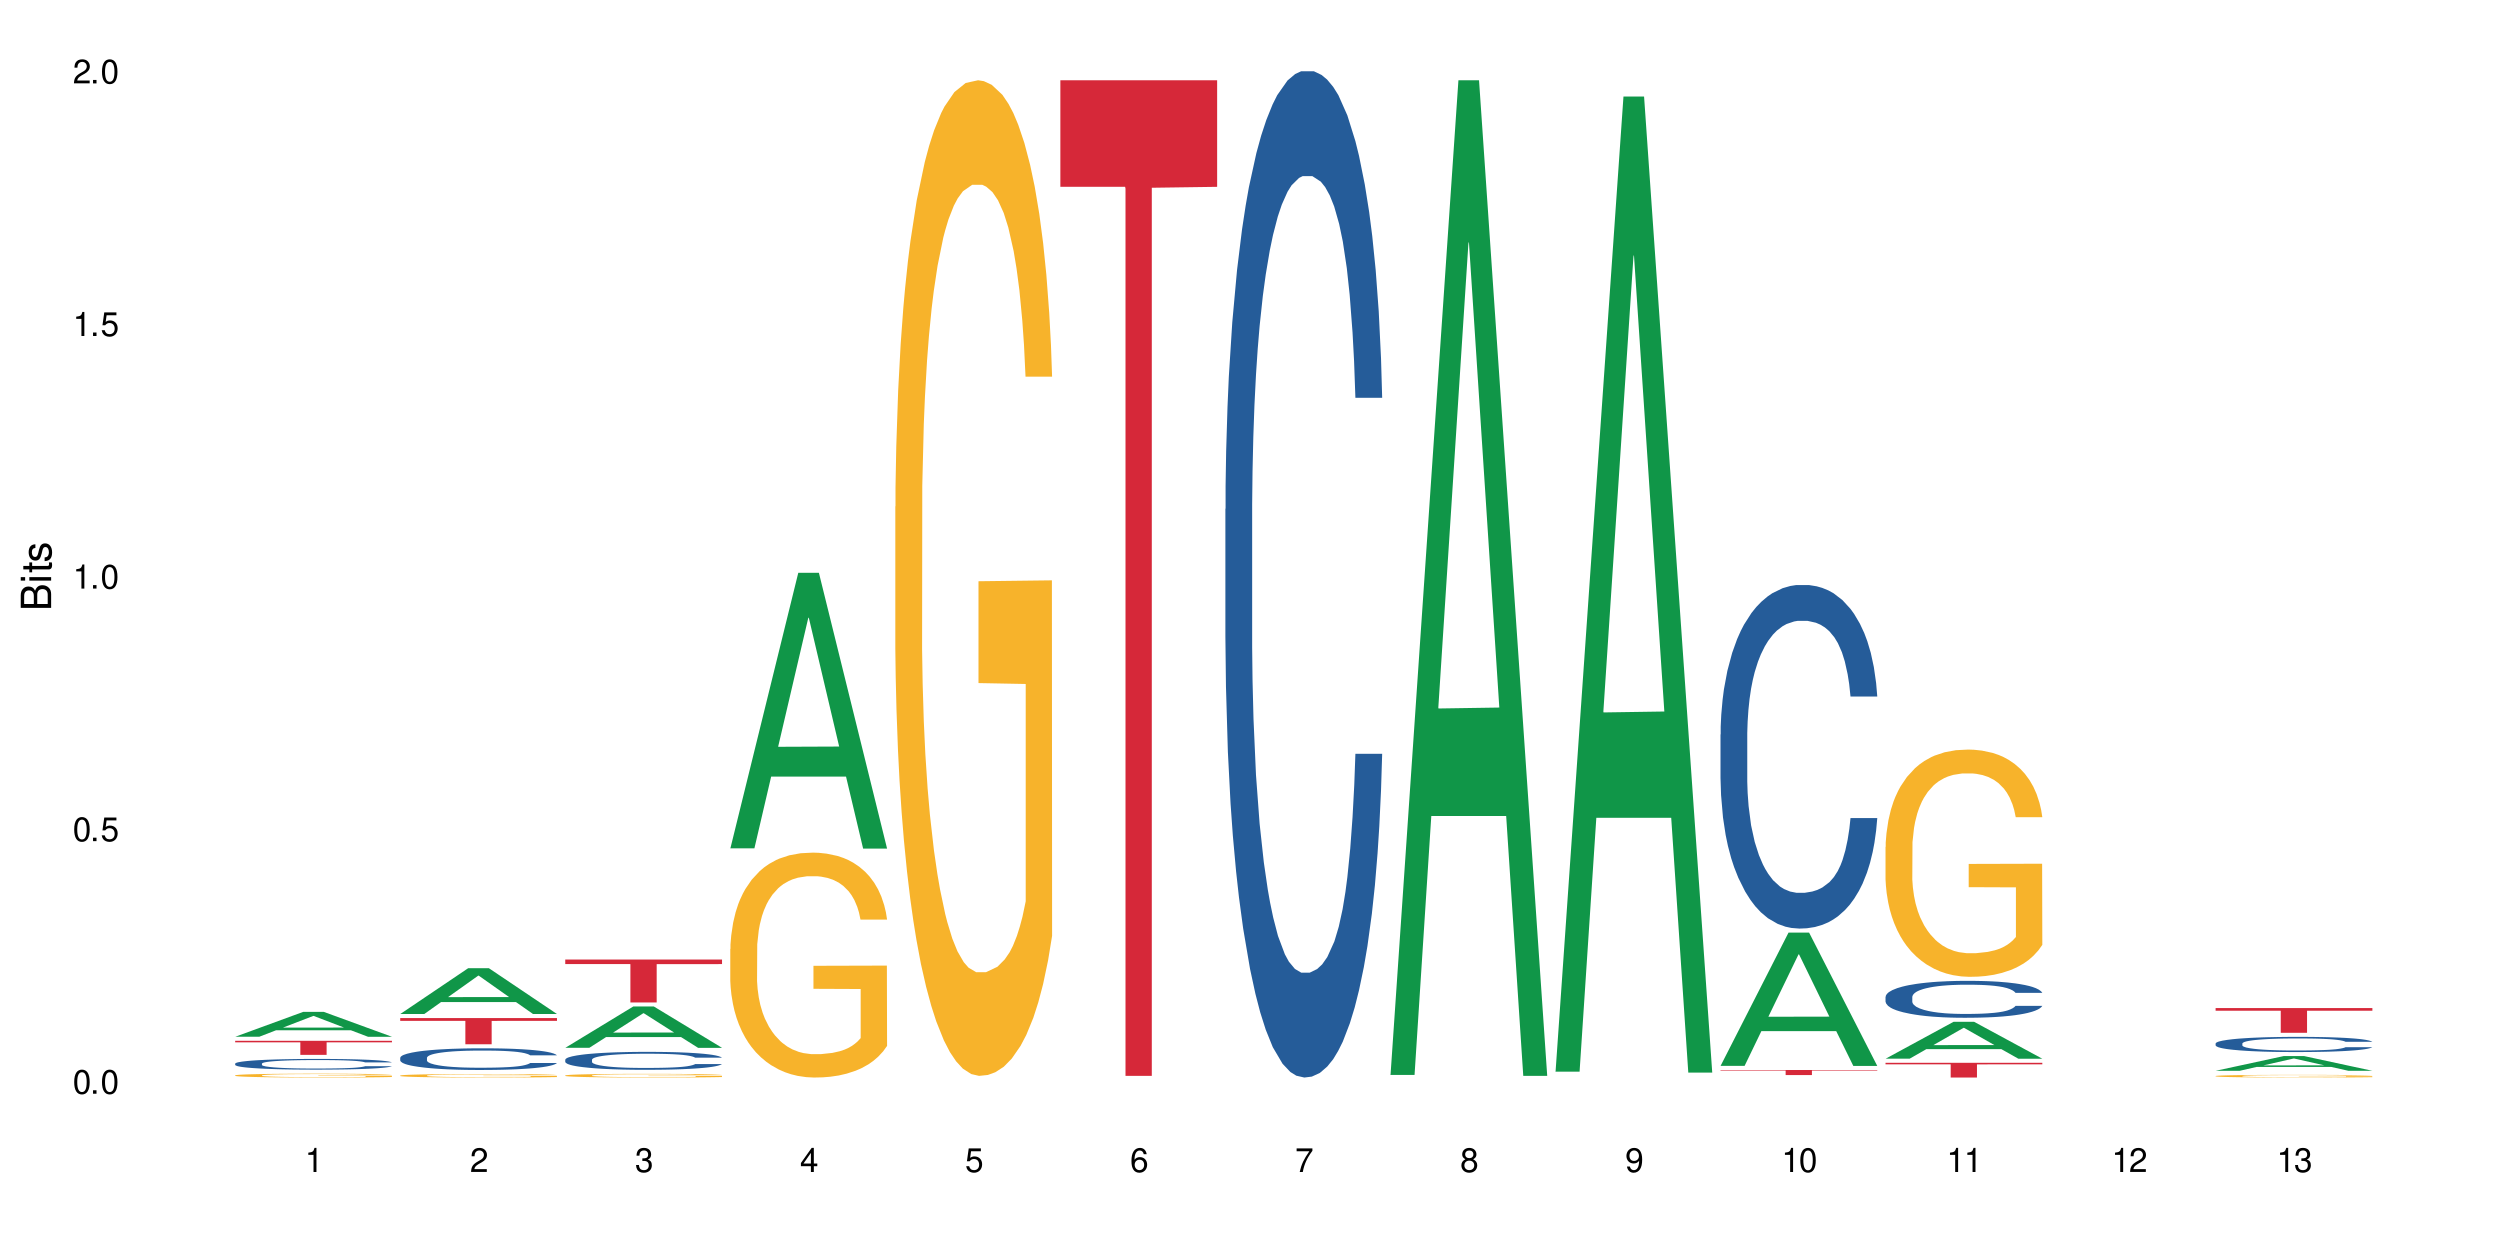<?xml version="1.0" encoding="UTF-8"?>
<svg xmlns="http://www.w3.org/2000/svg" xmlns:xlink="http://www.w3.org/1999/xlink" width="720" height="360" viewBox="0 0 720 360">
<defs>
<g>
<g id="glyph-0-0">
</g>
<g id="glyph-0-1">
<path d="M 2.641 -6.938 C 2 -6.938 1.422 -6.656 1.078 -6.172 C 0.641 -5.562 0.406 -4.641 0.406 -3.359 C 0.406 -1.016 1.188 0.219 2.641 0.219 C 4.078 0.219 4.859 -1.016 4.859 -3.297 C 4.859 -4.641 4.656 -5.547 4.203 -6.172 C 3.844 -6.656 3.281 -6.938 2.641 -6.938 Z M 2.641 -6.188 C 3.547 -6.188 4 -5.25 4 -3.375 C 4 -1.406 3.562 -0.484 2.625 -0.484 C 1.734 -0.484 1.281 -1.438 1.281 -3.344 C 1.281 -5.25 1.734 -6.188 2.641 -6.188 Z M 2.641 -6.188 "/>
</g>
<g id="glyph-0-2">
<path d="M 1.828 -1 L 0.828 -1 L 0.828 0 L 1.828 0 Z M 1.828 -1 "/>
</g>
<g id="glyph-0-3">
<path d="M 4.562 -6.797 L 1.062 -6.797 L 0.547 -3.094 L 1.328 -3.094 C 1.719 -3.562 2.047 -3.734 2.578 -3.734 C 3.484 -3.734 4.062 -3.109 4.062 -2.094 C 4.062 -1.125 3.484 -0.531 2.578 -0.531 C 1.828 -0.531 1.375 -0.906 1.188 -1.672 L 0.328 -1.672 C 0.453 -1.109 0.547 -0.844 0.75 -0.594 C 1.125 -0.078 1.828 0.219 2.594 0.219 C 3.969 0.219 4.922 -0.781 4.922 -2.219 C 4.922 -3.562 4.031 -4.484 2.719 -4.484 C 2.25 -4.484 1.859 -4.359 1.469 -4.062 L 1.734 -5.969 L 4.562 -5.969 Z M 4.562 -6.797 "/>
</g>
<g id="glyph-0-4">
<path d="M 2.484 -4.938 L 2.484 0 L 3.328 0 L 3.328 -6.938 L 2.766 -6.938 C 2.469 -5.875 2.281 -5.734 0.984 -5.562 L 0.984 -4.938 Z M 2.484 -4.938 "/>
</g>
<g id="glyph-0-5">
<path d="M 4.859 -0.828 L 1.281 -0.828 C 1.359 -1.406 1.672 -1.781 2.5 -2.281 L 3.469 -2.828 C 4.406 -3.344 4.906 -4.062 4.906 -4.906 C 4.906 -5.484 4.672 -6.031 4.266 -6.406 C 3.859 -6.766 3.375 -6.938 2.719 -6.938 C 1.859 -6.938 1.219 -6.625 0.844 -6.031 C 0.609 -5.672 0.5 -5.234 0.484 -4.531 L 1.328 -4.531 C 1.359 -5.016 1.406 -5.281 1.531 -5.516 C 1.75 -5.938 2.188 -6.203 2.703 -6.203 C 3.469 -6.203 4.031 -5.641 4.031 -4.891 C 4.031 -4.344 3.719 -3.859 3.125 -3.516 L 2.234 -3 C 0.812 -2.172 0.406 -1.531 0.328 -0.016 L 4.859 -0.016 Z M 4.859 -0.828 "/>
</g>
<g id="glyph-0-6">
<path d="M 2.125 -3.188 L 2.578 -3.188 C 3.5 -3.188 3.984 -2.766 3.984 -1.922 C 3.984 -1.062 3.469 -0.531 2.594 -0.531 C 1.656 -0.531 1.203 -1 1.156 -2.016 L 0.312 -2.016 C 0.344 -1.453 0.438 -1.094 0.609 -0.781 C 0.953 -0.109 1.625 0.219 2.547 0.219 C 3.953 0.219 4.859 -0.625 4.859 -1.938 C 4.859 -2.828 4.516 -3.297 3.703 -3.594 C 4.344 -3.844 4.656 -4.328 4.656 -5.031 C 4.656 -6.219 3.875 -6.938 2.578 -6.938 C 1.203 -6.938 0.484 -6.172 0.453 -4.703 L 1.297 -4.703 C 1.312 -5.125 1.344 -5.359 1.453 -5.578 C 1.641 -5.969 2.062 -6.203 2.594 -6.203 C 3.344 -6.203 3.797 -5.75 3.797 -5 C 3.797 -4.516 3.609 -4.219 3.25 -4.047 C 3.016 -3.953 2.703 -3.922 2.125 -3.906 Z M 2.125 -3.188 "/>
</g>
<g id="glyph-0-7">
<path d="M 3.141 -1.672 L 3.141 0 L 3.984 0 L 3.984 -1.672 L 4.984 -1.672 L 4.984 -2.438 L 3.984 -2.438 L 3.984 -6.938 L 3.359 -6.938 L 0.266 -2.578 L 0.266 -1.672 Z M 3.141 -2.438 L 1 -2.438 L 3.141 -5.5 Z M 3.141 -2.438 "/>
</g>
<g id="glyph-0-8">
<path d="M 4.781 -5.125 C 4.609 -6.266 3.891 -6.938 2.844 -6.938 C 2.094 -6.938 1.422 -6.578 1.031 -5.953 C 0.594 -5.266 0.406 -4.422 0.406 -3.172 C 0.406 -2 0.578 -1.25 0.984 -0.641 C 1.359 -0.078 1.953 0.219 2.703 0.219 C 3.984 0.219 4.922 -0.75 4.922 -2.094 C 4.922 -3.375 4.062 -4.281 2.844 -4.281 C 2.172 -4.281 1.641 -4.031 1.281 -3.516 C 1.281 -5.234 1.828 -6.188 2.797 -6.188 C 3.391 -6.188 3.797 -5.797 3.938 -5.125 Z M 2.734 -3.531 C 3.547 -3.531 4.062 -2.953 4.062 -2.031 C 4.062 -1.156 3.484 -0.531 2.703 -0.531 C 1.922 -0.531 1.328 -1.188 1.328 -2.078 C 1.328 -2.938 1.906 -3.531 2.734 -3.531 Z M 2.734 -3.531 "/>
</g>
<g id="glyph-0-9">
<path d="M 4.984 -6.797 L 0.438 -6.797 L 0.438 -5.969 L 4.109 -5.969 C 2.5 -3.656 1.828 -2.234 1.328 0 L 2.219 0 C 2.594 -2.172 3.453 -4.047 4.984 -6.094 Z M 4.984 -6.797 "/>
</g>
<g id="glyph-0-10">
<path d="M 3.75 -3.656 C 4.469 -4.094 4.688 -4.438 4.688 -5.078 C 4.688 -6.172 3.844 -6.938 2.641 -6.938 C 1.438 -6.938 0.594 -6.172 0.594 -5.094 C 0.594 -4.438 0.812 -4.094 1.516 -3.656 C 0.734 -3.266 0.359 -2.703 0.359 -1.922 C 0.359 -0.656 1.281 0.219 2.641 0.219 C 3.984 0.219 4.922 -0.656 4.922 -1.922 C 4.922 -2.703 4.531 -3.266 3.75 -3.656 Z M 2.641 -6.188 C 3.359 -6.188 3.812 -5.75 3.812 -5.062 C 3.812 -4.406 3.344 -3.984 2.641 -3.984 C 1.922 -3.984 1.453 -4.406 1.453 -5.078 C 1.453 -5.75 1.922 -6.188 2.641 -6.188 Z M 2.641 -3.266 C 3.484 -3.266 4.062 -2.719 4.062 -1.906 C 4.062 -1.078 3.484 -0.531 2.625 -0.531 C 1.797 -0.531 1.219 -1.094 1.219 -1.906 C 1.219 -2.719 1.781 -3.266 2.641 -3.266 Z M 2.641 -3.266 "/>
</g>
<g id="glyph-0-11">
<path d="M 0.516 -1.578 C 0.672 -0.453 1.406 0.219 2.438 0.219 C 3.188 0.219 3.859 -0.141 4.266 -0.766 C 4.688 -1.453 4.891 -2.297 4.891 -3.547 C 4.891 -4.719 4.703 -5.453 4.312 -6.078 C 3.938 -6.641 3.344 -6.938 2.594 -6.938 C 1.297 -6.938 0.359 -5.969 0.359 -4.625 C 0.359 -3.344 1.234 -2.453 2.453 -2.453 C 3.094 -2.453 3.578 -2.672 4.016 -3.203 C 4 -1.484 3.469 -0.531 2.5 -0.531 C 1.906 -0.531 1.484 -0.906 1.359 -1.578 Z M 2.578 -6.203 C 3.375 -6.203 3.969 -5.531 3.969 -4.641 C 3.969 -3.797 3.391 -3.188 2.547 -3.188 C 1.734 -3.188 1.234 -3.766 1.234 -4.688 C 1.234 -5.562 1.797 -6.203 2.578 -6.203 Z M 2.578 -6.203 "/>
</g>
<g id="glyph-1-0">
</g>
<g id="glyph-1-1">
<path d="M 0 -0.953 L 0 -4.891 C 0 -5.719 -0.234 -6.344 -0.734 -6.797 C -1.188 -7.234 -1.812 -7.469 -2.5 -7.469 C -3.547 -7.469 -4.188 -7 -4.625 -5.875 C -4.984 -6.688 -5.625 -7.094 -6.531 -7.094 C -7.172 -7.094 -7.734 -6.859 -8.141 -6.391 C -8.562 -5.922 -8.75 -5.344 -8.75 -4.5 L -8.75 -0.953 Z M -4.984 -2.062 L -7.766 -2.062 L -7.766 -4.219 C -7.766 -4.844 -7.688 -5.203 -7.453 -5.5 C -7.219 -5.812 -6.859 -5.969 -6.375 -5.969 C -5.891 -5.969 -5.531 -5.812 -5.297 -5.5 C -5.062 -5.203 -4.984 -4.844 -4.984 -4.219 Z M -0.984 -2.062 L -4 -2.062 L -4 -4.781 C -4 -5.766 -3.438 -6.359 -2.484 -6.359 C -1.547 -6.359 -0.984 -5.766 -0.984 -4.781 Z M -0.984 -2.062 "/>
</g>
<g id="glyph-1-2">
<path d="M -6.281 -1.797 L -6.281 -0.797 L 0 -0.797 L 0 -1.797 Z M -8.75 -1.797 L -8.75 -0.797 L -7.484 -0.797 L -7.484 -1.797 Z M -8.75 -1.797 "/>
</g>
<g id="glyph-1-3">
<path d="M -6.281 -3.047 L -6.281 -2.016 L -8.016 -2.016 L -8.016 -1.016 L -6.281 -1.016 L -6.281 -0.172 L -5.469 -0.172 L -5.469 -1.016 L -0.719 -1.016 C -0.078 -1.016 0.281 -1.453 0.281 -2.234 C 0.281 -2.5 0.25 -2.719 0.188 -3.047 L -0.641 -3.047 C -0.609 -2.906 -0.594 -2.766 -0.594 -2.562 C -0.594 -2.141 -0.719 -2.016 -1.156 -2.016 L -5.469 -2.016 L -5.469 -3.047 Z M -6.281 -3.047 "/>
</g>
<g id="glyph-1-4">
<path d="M -4.531 -5.25 C -5.766 -5.25 -6.469 -4.422 -6.469 -2.969 C -6.469 -1.516 -5.719 -0.562 -4.547 -0.562 C -3.562 -0.562 -3.094 -1.062 -2.734 -2.562 L -2.516 -3.484 C -2.344 -4.188 -2.094 -4.469 -1.641 -4.469 C -1.047 -4.469 -0.641 -3.875 -0.641 -3 C -0.641 -2.453 -0.797 -2 -1.062 -1.75 C -1.25 -1.594 -1.422 -1.531 -1.875 -1.469 L -1.875 -0.406 C -0.422 -0.453 0.281 -1.266 0.281 -2.922 C 0.281 -4.5 -0.5 -5.516 -1.719 -5.516 C -2.656 -5.516 -3.172 -4.984 -3.469 -3.734 L -3.703 -2.766 C -3.891 -1.953 -4.156 -1.609 -4.594 -1.609 C -5.188 -1.609 -5.547 -2.125 -5.547 -2.938 C -5.547 -3.75 -5.203 -4.172 -4.531 -4.203 Z M -4.531 -5.25 "/>
</g>
</g>
</defs>
<rect x="-72" y="-36" width="864" height="432" fill="rgb(100%, 100%, 100%)" fill-opacity="1"/>
<path fill-rule="nonzero" fill="rgb(6.275%, 58.824%, 28.235%)" fill-opacity="1" d="M 67.73 298.582 L 67.777 298.578 L 87.316 291.422 L 93.25 291.422 L 112.883 298.59 L 105.984 298.59 L 101.066 296.719 L 79.5 296.719 L 74.676 298.582 L 67.73 298.582 L 81.574 295.945 L 99.086 295.938 L 90.355 292.594 L 90.258 292.586 L 90.164 292.609 L 81.527 295.938 L 81.574 295.945 Z M 67.73 298.582 "/>
<path fill-rule="nonzero" fill="rgb(14.51%, 36.078%, 60%)" fill-opacity="1" d="M 67.73 306.316 L 67.785 306.312 L 67.785 306.246 L 67.953 306.137 L 68.336 306 L 68.723 305.91 L 69.715 305.742 L 71.09 305.582 L 72.523 305.457 L 73.566 305.383 L 74.504 305.328 L 76.652 305.223 L 78.027 305.172 L 79.516 305.121 L 81.332 305.074 L 82.652 305.047 L 85.629 305 L 87.828 304.98 L 89.535 304.973 L 93.227 304.973 L 95.43 304.984 L 97.027 305 L 98.789 305.02 L 100.273 305.047 L 102.863 305.109 L 105.176 305.188 L 106.223 305.23 L 107.875 305.32 L 109.141 305.402 L 110.02 305.477 L 111.012 305.582 L 111.895 305.707 L 112.555 305.852 L 112.883 305.973 L 105.176 305.973 L 104.789 305.859 L 104.348 305.773 L 103.523 305.656 L 102.699 305.574 L 101.543 305.496 L 100.496 305.441 L 99.062 305.387 L 97.797 305.352 L 96.477 305.328 L 95.207 305.312 L 92.785 305.293 L 89.977 305.293 L 88.93 305.301 L 86.785 305.324 L 85.629 305.344 L 83.977 305.383 L 82.82 305.418 L 81.441 305.477 L 80.508 305.523 L 79.352 305.598 L 78.523 305.66 L 77.586 305.754 L 77.035 305.824 L 76.543 305.902 L 76.102 305.996 L 75.77 306.094 L 75.551 306.199 L 75.441 306.301 L 75.441 306.738 L 75.551 306.84 L 75.824 306.957 L 76.543 307.129 L 77.586 307.277 L 78.801 307.398 L 79.957 307.48 L 80.617 307.523 L 81.496 307.566 L 82.875 307.625 L 84.855 307.68 L 86.012 307.703 L 87.773 307.727 L 89.594 307.734 L 92.016 307.734 L 94.164 307.727 L 95.594 307.711 L 97.082 307.688 L 99.117 307.641 L 100.383 307.594 L 101.484 307.543 L 102.312 307.488 L 102.863 307.441 L 103.688 307.355 L 104.348 307.258 L 104.844 307.16 L 105.176 307.066 L 112.883 307.066 L 112.555 307.18 L 112.059 307.289 L 111.562 307.371 L 110.793 307.469 L 109.91 307.555 L 108.645 307.656 L 107.598 307.719 L 106.223 307.789 L 104.957 307.844 L 103.578 307.891 L 101.543 307.949 L 100.219 307.977 L 98.789 308 L 97.082 308.023 L 94.934 308.043 L 92.621 308.055 L 90.473 308.059 L 88.16 308.051 L 86.453 308.039 L 84.195 308.016 L 81.387 307.965 L 79.352 307.91 L 77.754 307.855 L 76.375 307.801 L 74.836 307.727 L 72.852 307.602 L 71.641 307.504 L 70.816 307.426 L 69.879 307.316 L 69.219 307.219 L 68.445 307.059 L 67.895 306.859 L 67.73 306.703 Z M 67.73 306.316 "/>
<path fill-rule="nonzero" fill="rgb(96.863%, 70.196%, 16.863%)" fill-opacity="1" d="M 67.73 309.699 L 67.785 309.695 L 67.785 309.676 L 68.008 309.629 L 68.559 309.566 L 69.273 309.516 L 70.043 309.477 L 70.539 309.453 L 71.367 309.422 L 72.082 309.402 L 73.898 309.355 L 76.211 309.312 L 77.477 309.293 L 78.91 309.277 L 80.945 309.258 L 81.883 309.25 L 84.746 309.234 L 87.996 309.223 L 93.227 309.223 L 95.484 309.227 L 98.566 309.238 L 100.328 309.246 L 101.707 309.258 L 103.137 309.27 L 104.898 309.293 L 106.551 309.316 L 107.875 309.34 L 109.195 309.371 L 110.297 309.402 L 111.234 309.438 L 112.059 309.48 L 112.555 309.516 L 112.883 309.551 L 105.23 309.551 L 104.789 309.516 L 104.293 309.488 L 103.469 309.457 L 102.641 309.43 L 101.816 309.414 L 100.273 309.387 L 98.953 309.371 L 97.301 309.355 L 95.703 309.348 L 93.887 309.34 L 89.867 309.34 L 87.223 309.344 L 85.684 309.352 L 84.582 309.363 L 83.039 309.375 L 82.102 309.391 L 81.551 309.398 L 79.902 309.43 L 78.801 309.457 L 78.195 309.477 L 77.422 309.508 L 76.871 309.535 L 76.266 309.574 L 75.938 309.605 L 75.496 309.676 L 75.441 309.855 L 75.605 309.895 L 75.938 309.938 L 76.375 309.973 L 77.035 310.012 L 77.699 310.043 L 78.855 310.082 L 79.844 310.105 L 80.617 310.125 L 82.102 310.152 L 82.707 310.16 L 84.141 310.18 L 85.629 310.195 L 87.445 310.207 L 88.82 310.211 L 91.023 310.215 L 93.832 310.215 L 97.137 310.211 L 99.227 310.203 L 100.66 310.195 L 101.598 310.188 L 102.754 310.176 L 103.578 310.168 L 104.348 310.156 L 105.285 310.137 L 105.285 309.895 L 91.684 309.895 L 91.684 309.781 L 112.828 309.781 L 112.883 310.176 L 111.727 310.203 L 110.297 310.23 L 108.918 310.25 L 107.488 310.266 L 105.449 310.285 L 103.797 310.301 L 101.266 310.312 L 98.953 310.324 L 96.531 310.328 L 94.383 310.332 L 89.594 310.332 L 87.168 310.324 L 85.242 310.316 L 81.719 310.293 L 79.516 310.273 L 78.082 310.254 L 76.598 310.234 L 75.109 310.207 L 73.789 310.18 L 72.906 310.16 L 72.027 310.133 L 71.09 310.105 L 70.207 310.07 L 69.547 310.039 L 68.941 310.004 L 68.5 309.969 L 68.062 309.922 L 67.84 309.887 L 67.73 309.855 Z M 67.73 309.699 "/>
<path fill-rule="nonzero" fill="rgb(83.922%, 15.686%, 22.353%)" fill-opacity="1" d="M 67.73 299.754 L 112.883 299.754 L 112.883 300.188 L 94.066 300.191 L 94.066 303.809 L 86.496 303.809 L 86.496 300.195 L 86.387 300.188 L 67.73 300.188 Z M 67.73 299.754 "/>
<path fill-rule="nonzero" fill="rgb(6.275%, 58.824%, 28.235%)" fill-opacity="1" d="M 115.262 292.027 L 115.309 292.016 L 134.848 278.832 L 140.781 278.832 L 160.414 292.039 L 153.516 292.039 L 148.598 288.594 L 127.031 288.594 L 122.207 292.027 L 115.262 292.027 L 129.105 287.168 L 146.617 287.156 L 137.887 280.992 L 137.789 280.977 L 137.691 281.016 L 129.059 287.156 L 129.105 287.168 Z M 115.262 292.027 "/>
<path fill-rule="nonzero" fill="rgb(14.51%, 36.078%, 60%)" fill-opacity="1" d="M 115.262 304.629 L 115.316 304.625 L 115.316 304.488 L 115.48 304.27 L 115.867 303.996 L 116.254 303.809 L 117.242 303.473 L 118.621 303.148 L 120.051 302.895 L 121.098 302.746 L 122.035 302.633 L 124.184 302.422 L 125.559 302.312 L 127.047 302.219 L 128.863 302.121 L 130.184 302.062 L 133.156 301.973 L 135.359 301.934 L 137.066 301.914 L 140.758 301.914 L 142.961 301.938 L 144.555 301.965 L 146.316 302.012 L 147.805 302.062 L 150.395 302.188 L 152.707 302.348 L 153.75 302.441 L 155.402 302.617 L 156.672 302.789 L 157.551 302.938 L 158.543 303.148 L 159.422 303.402 L 160.086 303.695 L 160.414 303.941 L 152.707 303.941 L 152.32 303.711 L 151.879 303.535 L 151.055 303.301 L 150.227 303.137 L 149.07 302.969 L 148.023 302.863 L 146.594 302.754 L 145.328 302.684 L 144.004 302.633 L 142.738 302.598 L 140.316 302.566 L 137.508 302.566 L 136.461 302.578 L 134.312 302.621 L 133.156 302.664 L 131.504 302.742 L 130.348 302.816 L 128.973 302.93 L 128.035 303.027 L 126.879 303.176 L 126.055 303.309 L 125.117 303.496 L 124.566 303.637 L 124.07 303.797 L 123.633 303.984 L 123.301 304.184 L 123.082 304.395 L 122.969 304.602 L 122.969 305.484 L 123.082 305.691 L 123.355 305.93 L 124.07 306.277 L 125.117 306.582 L 126.328 306.82 L 127.484 306.992 L 128.145 307.07 L 129.027 307.164 L 130.402 307.277 L 132.387 307.391 L 133.543 307.438 L 135.305 307.48 L 137.121 307.504 L 139.547 307.504 L 141.691 307.48 L 143.125 307.453 L 144.609 307.406 L 146.648 307.312 L 147.914 307.219 L 149.016 307.109 L 149.844 307.004 L 150.395 306.91 L 151.219 306.734 L 151.879 306.539 L 152.375 306.34 L 152.707 306.148 L 160.414 306.148 L 160.086 306.375 L 159.59 306.598 L 159.094 306.762 L 158.324 306.961 L 157.441 307.141 L 156.176 307.34 L 155.129 307.469 L 153.75 307.613 L 152.484 307.723 L 151.109 307.816 L 149.07 307.934 L 147.75 307.988 L 146.316 308.039 L 144.609 308.086 L 142.465 308.125 L 140.152 308.148 L 138.004 308.156 L 135.691 308.145 L 133.984 308.121 L 131.727 308.07 L 128.918 307.965 L 126.879 307.859 L 125.281 307.75 L 123.906 307.637 L 122.363 307.48 L 120.383 307.23 L 119.172 307.035 L 118.344 306.879 L 117.41 306.656 L 116.746 306.457 L 115.977 306.137 L 115.426 305.73 L 115.262 305.418 Z M 115.262 304.629 "/>
<path fill-rule="nonzero" fill="rgb(96.863%, 70.196%, 16.863%)" fill-opacity="1" d="M 115.262 309.754 L 115.316 309.754 L 115.316 309.734 L 115.535 309.691 L 116.086 309.633 L 116.805 309.586 L 117.574 309.551 L 118.07 309.531 L 118.895 309.504 L 119.609 309.484 L 121.43 309.441 L 123.742 309.402 L 125.008 309.387 L 126.438 309.371 L 128.477 309.352 L 129.414 309.344 L 132.277 309.332 L 135.523 309.32 L 140.758 309.32 L 143.016 309.324 L 146.098 309.332 L 147.859 309.344 L 149.238 309.352 L 150.668 309.363 L 152.43 309.383 L 154.082 309.406 L 155.402 309.426 L 156.727 309.453 L 157.828 309.484 L 158.762 309.516 L 159.59 309.555 L 160.086 309.59 L 160.414 309.621 L 152.762 309.621 L 152.32 309.59 L 151.824 309.562 L 151 309.531 L 150.172 309.512 L 149.348 309.492 L 147.805 309.469 L 146.484 309.453 L 144.832 309.441 L 143.234 309.434 L 141.418 309.426 L 137.398 309.426 L 134.754 309.434 L 133.211 309.438 L 132.109 309.445 L 130.57 309.461 L 129.633 309.473 L 129.082 309.48 L 127.43 309.508 L 126.328 309.535 L 125.723 309.551 L 124.953 309.578 L 124.402 309.605 L 123.797 309.641 L 123.465 309.668 L 123.023 309.73 L 122.969 309.898 L 123.137 309.934 L 123.465 309.973 L 123.906 310.004 L 124.566 310.039 L 125.227 310.066 L 126.383 310.102 L 127.375 310.125 L 128.145 310.145 L 129.633 310.168 L 130.238 310.176 L 131.672 310.191 L 133.156 310.207 L 134.973 310.215 L 136.352 310.223 L 138.555 310.227 L 141.363 310.227 L 144.668 310.223 L 146.758 310.215 L 148.191 310.207 L 149.125 310.199 L 150.281 310.191 L 151.109 310.18 L 151.879 310.172 L 152.816 310.156 L 152.816 309.934 L 139.215 309.934 L 139.215 309.828 L 160.359 309.828 L 160.414 310.191 L 159.258 310.215 L 157.828 310.238 L 156.449 310.258 L 155.02 310.273 L 152.98 310.289 L 151.328 310.301 L 148.797 310.316 L 146.484 310.324 L 144.059 310.328 L 141.914 310.332 L 137.121 310.332 L 134.699 310.324 L 132.773 310.316 L 131.012 310.309 L 129.246 310.297 L 127.047 310.277 L 125.613 310.262 L 124.125 310.242 L 122.641 310.219 L 121.316 310.195 L 120.438 310.176 L 119.555 310.152 L 118.621 310.125 L 117.738 310.094 L 117.078 310.062 L 116.473 310.031 L 116.031 310 L 115.59 309.961 L 115.371 309.926 L 115.262 309.898 Z M 115.262 309.754 "/>
<path fill-rule="nonzero" fill="rgb(83.922%, 15.686%, 22.353%)" fill-opacity="1" d="M 115.262 293.203 L 160.414 293.203 L 160.414 294.012 L 141.598 294.02 L 141.598 300.75 L 134.023 300.75 L 134.023 294.027 L 133.914 294.012 L 115.262 294.012 Z M 115.262 293.203 "/>
<path fill-rule="nonzero" fill="rgb(6.275%, 58.824%, 28.235%)" fill-opacity="1" d="M 162.793 301.766 L 162.84 301.754 L 182.379 289.871 L 188.312 289.871 L 207.945 301.777 L 201.047 301.777 L 196.125 298.668 L 174.562 298.668 L 169.738 301.766 L 162.793 301.766 L 176.637 297.383 L 194.148 297.371 L 185.418 291.816 L 185.32 291.805 L 185.223 291.84 L 176.59 297.371 L 176.637 297.383 Z M 162.793 301.766 "/>
<path fill-rule="nonzero" fill="rgb(14.51%, 36.078%, 60%)" fill-opacity="1" d="M 162.793 305.188 L 162.848 305.184 L 162.848 305.07 L 163.012 304.891 L 163.398 304.664 L 163.781 304.508 L 164.773 304.23 L 166.148 303.961 L 167.582 303.754 L 168.629 303.629 L 169.562 303.535 L 171.711 303.359 L 173.09 303.27 L 174.574 303.191 L 176.391 303.109 L 177.715 303.062 L 180.688 302.988 L 182.891 302.953 L 184.598 302.941 L 188.285 302.941 L 190.488 302.961 L 192.086 302.984 L 193.848 303.02 L 195.336 303.062 L 197.922 303.168 L 200.234 303.301 L 201.281 303.375 L 202.934 303.52 L 204.199 303.664 L 205.082 303.785 L 206.074 303.961 L 206.953 304.172 L 207.613 304.414 L 207.945 304.617 L 200.234 304.617 L 199.852 304.426 L 199.41 304.281 L 198.582 304.086 L 197.758 303.949 L 196.602 303.812 L 195.555 303.723 L 194.125 303.633 L 192.855 303.578 L 191.535 303.535 L 190.27 303.508 L 187.848 303.477 L 185.039 303.477 L 183.992 303.488 L 181.844 303.527 L 180.688 303.559 L 179.035 303.625 L 177.879 303.688 L 176.504 303.781 L 175.566 303.859 L 174.41 303.984 L 173.586 304.094 L 172.648 304.25 L 172.098 304.367 L 171.602 304.5 L 171.16 304.652 L 170.832 304.82 L 170.609 304.992 L 170.5 305.164 L 170.5 305.895 L 170.609 306.066 L 170.887 306.266 L 171.602 306.551 L 172.648 306.801 L 173.859 307 L 175.016 307.141 L 175.676 307.207 L 176.559 307.285 L 177.934 307.379 L 179.918 307.473 L 181.074 307.512 L 182.836 307.547 L 184.652 307.566 L 187.074 307.566 L 189.223 307.547 L 190.656 307.523 L 192.141 307.488 L 194.18 307.406 L 195.445 307.332 L 196.547 307.242 L 197.371 307.152 L 197.922 307.078 L 198.75 306.93 L 199.41 306.77 L 199.906 306.605 L 200.234 306.445 L 207.945 306.445 L 207.613 306.633 L 207.117 306.816 L 206.625 306.953 L 205.852 307.117 L 204.973 307.266 L 203.703 307.43 L 202.66 307.539 L 201.281 307.656 L 200.016 307.746 L 198.641 307.828 L 196.602 307.922 L 195.281 307.969 L 193.848 308.012 L 192.141 308.051 L 189.992 308.082 L 187.68 308.102 L 185.535 308.105 L 183.219 308.098 L 181.512 308.078 L 179.254 308.035 L 176.449 307.949 L 174.41 307.859 L 172.812 307.77 L 171.438 307.676 L 169.895 307.547 L 167.914 307.34 L 166.699 307.18 L 165.875 307.047 L 164.938 306.863 L 164.277 306.699 L 163.508 306.434 L 162.957 306.098 L 162.793 305.84 Z M 162.793 305.188 "/>
<path fill-rule="nonzero" fill="rgb(96.863%, 70.196%, 16.863%)" fill-opacity="1" d="M 162.793 309.727 L 162.848 309.723 L 162.848 309.703 L 163.066 309.66 L 163.617 309.602 L 164.332 309.551 L 165.105 309.512 L 165.602 309.492 L 166.426 309.461 L 167.141 309.441 L 168.957 309.398 L 171.27 309.355 L 172.539 309.34 L 173.969 309.324 L 176.008 309.305 L 176.941 309.297 L 179.805 309.281 L 183.055 309.273 L 186.633 309.27 L 188.285 309.27 L 190.543 309.273 L 193.629 309.285 L 195.391 309.293 L 196.766 309.305 L 198.199 309.316 L 199.961 309.336 L 201.613 309.359 L 202.934 309.383 L 204.254 309.41 L 205.355 309.441 L 206.293 309.477 L 207.117 309.52 L 207.613 309.551 L 207.945 309.586 L 200.289 309.586 L 199.852 309.551 L 199.355 309.527 L 198.527 309.492 L 197.703 309.469 L 196.875 309.453 L 195.336 309.426 L 194.012 309.41 L 192.363 309.398 L 190.766 309.391 L 188.949 309.383 L 184.926 309.383 L 182.285 309.387 L 180.742 309.395 L 179.641 309.402 L 178.098 309.418 L 177.164 309.43 L 176.613 309.438 L 174.961 309.469 L 173.859 309.496 L 173.254 309.512 L 172.484 309.543 L 171.934 309.57 L 171.328 309.605 L 170.996 309.637 L 170.555 309.703 L 170.5 309.879 L 170.664 309.914 L 170.996 309.953 L 171.438 309.988 L 172.098 310.027 L 172.758 310.055 L 173.914 310.09 L 174.906 310.117 L 175.676 310.133 L 177.164 310.16 L 177.77 310.168 L 179.199 310.188 L 180.688 310.199 L 182.504 310.211 L 183.883 310.219 L 186.082 310.223 L 188.891 310.223 L 192.195 310.215 L 194.289 310.207 L 195.719 310.199 L 196.656 310.195 L 197.812 310.184 L 198.641 310.172 L 199.41 310.164 L 200.348 310.145 L 200.348 309.914 L 186.746 309.914 L 186.746 309.805 L 207.891 309.805 L 207.945 310.184 L 206.789 310.211 L 205.355 310.234 L 203.98 310.254 L 202.547 310.27 L 200.512 310.289 L 198.859 310.301 L 196.324 310.312 L 194.012 310.324 L 191.59 310.328 L 189.441 310.332 L 184.652 310.332 L 182.23 310.324 L 180.301 310.316 L 178.539 310.309 L 176.777 310.293 L 174.574 310.273 L 173.145 310.258 L 171.656 310.238 L 170.172 310.215 L 168.848 310.188 L 167.969 310.168 L 167.086 310.145 L 166.148 310.113 L 165.27 310.082 L 164.609 310.051 L 164.004 310.016 L 163.562 309.984 L 163.121 309.941 L 162.902 309.906 L 162.793 309.875 Z M 162.793 309.727 "/>
<path fill-rule="nonzero" fill="rgb(83.922%, 15.686%, 22.353%)" fill-opacity="1" d="M 162.793 276.336 L 207.945 276.336 L 207.945 277.66 L 189.125 277.672 L 189.125 288.707 L 181.555 288.707 L 181.555 277.684 L 181.445 277.66 L 162.793 277.66 Z M 162.793 276.336 "/>
<path fill-rule="nonzero" fill="rgb(6.275%, 58.824%, 28.235%)" fill-opacity="1" d="M 210.32 244.316 L 210.371 244.242 L 229.906 164.961 L 235.84 164.961 L 255.477 244.391 L 248.578 244.391 L 243.656 223.656 L 222.094 223.656 L 217.27 244.316 L 210.32 244.316 L 224.168 215.078 L 241.68 215.004 L 232.945 177.938 L 232.852 177.863 L 232.754 178.086 L 224.117 215.004 L 224.168 215.078 Z M 210.32 244.316 "/>
<path fill-rule="nonzero" fill="rgb(96.863%, 70.196%, 16.863%)" fill-opacity="1" d="M 210.32 273.301 L 210.375 273.242 L 210.375 272.059 L 210.598 269.395 L 211.148 265.727 L 211.863 262.711 L 212.633 260.344 L 213.129 259.102 L 213.957 257.328 L 214.672 256.027 L 216.488 253.363 L 218.801 250.879 L 220.066 249.812 L 221.5 248.809 L 223.539 247.684 L 224.473 247.27 L 227.336 246.324 L 230.586 245.734 L 234.164 245.555 L 235.816 245.613 L 238.074 245.852 L 241.156 246.5 L 242.922 247.094 L 244.297 247.684 L 245.73 248.453 L 247.492 249.637 L 249.145 251.055 L 250.465 252.477 L 251.785 254.25 L 252.887 256.145 L 253.824 258.215 L 254.648 260.699 L 255.145 262.77 L 255.477 264.84 L 247.82 264.84 L 247.379 262.77 L 246.887 261.172 L 246.059 259.219 L 245.234 257.801 L 244.406 256.676 L 242.863 255.137 L 241.543 254.191 L 239.891 253.363 L 238.293 252.832 L 236.477 252.477 L 235.375 252.359 L 232.457 252.359 L 229.816 252.773 L 228.273 253.246 L 227.172 253.719 L 225.629 254.605 L 224.695 255.316 L 224.145 255.789 L 222.492 257.625 L 221.391 259.281 L 220.785 260.402 L 220.012 262.18 L 219.461 263.777 L 218.855 266.141 L 218.527 267.918 L 218.086 271.938 L 218.031 282.586 L 218.195 284.836 L 218.527 287.262 L 218.965 289.391 L 219.629 291.637 L 220.289 293.355 L 221.445 295.66 L 222.438 297.199 L 223.207 298.207 L 224.695 299.801 L 225.301 300.336 L 226.73 301.398 L 228.219 302.227 L 230.035 302.938 L 231.41 303.293 L 233.613 303.59 L 236.422 303.59 L 239.727 303.234 L 241.82 302.762 L 243.25 302.285 L 244.188 301.871 L 245.344 301.223 L 246.168 300.629 L 246.941 299.98 L 247.875 298.973 L 247.875 284.836 L 234.273 284.777 L 234.273 278.152 L 255.422 278.09 L 255.477 301.223 L 254.32 302.82 L 252.887 304.359 L 251.512 305.539 L 250.078 306.547 L 248.043 307.672 L 246.391 308.379 L 243.855 309.207 L 241.543 309.742 L 239.121 310.098 L 236.973 310.273 L 234.441 310.332 L 232.184 310.215 L 229.758 309.859 L 227.832 309.387 L 226.07 308.793 L 224.309 308.023 L 222.105 306.781 L 220.672 305.777 L 219.188 304.535 L 217.699 303.055 L 216.379 301.457 L 215.496 300.215 L 214.617 298.797 L 213.68 297.023 L 212.801 295.012 L 212.137 293.176 L 211.531 291.105 L 211.094 289.152 L 210.652 286.492 L 210.43 284.363 L 210.32 282.527 Z M 210.32 273.301 "/>
<path fill-rule="nonzero" fill="rgb(96.863%, 70.196%, 16.863%)" fill-opacity="1" d="M 257.852 145.926 L 257.906 145.664 L 257.906 140.426 L 258.125 128.645 L 258.676 112.406 L 259.395 99.055 L 260.164 88.578 L 260.66 83.078 L 261.484 75.223 L 262.203 69.461 L 264.02 57.68 L 266.332 46.68 L 267.598 41.969 L 269.031 37.516 L 271.066 32.539 L 272.004 30.707 L 274.867 26.52 L 278.117 23.898 L 281.695 23.113 L 283.348 23.375 L 285.605 24.422 L 288.688 27.305 L 290.449 29.922 L 291.828 32.539 L 293.258 35.945 L 295.02 41.184 L 296.672 47.465 L 297.996 53.75 L 299.316 61.605 L 300.418 69.988 L 301.352 79.152 L 302.18 90.148 L 302.676 99.316 L 303.004 108.48 L 295.352 108.48 L 294.91 99.316 L 294.414 92.246 L 293.59 83.602 L 292.762 77.32 L 291.938 72.344 L 290.395 65.535 L 289.074 61.344 L 287.422 57.68 L 285.824 55.324 L 284.008 53.75 L 282.906 53.227 L 279.988 53.227 L 277.344 55.059 L 275.805 57.156 L 274.703 59.25 L 273.16 63.18 L 272.223 66.32 L 271.672 68.414 L 270.02 76.531 L 268.918 83.867 L 268.312 88.84 L 267.543 96.695 L 266.992 103.766 L 266.387 114.242 L 266.055 122.098 L 265.617 139.902 L 265.562 187.039 L 265.727 196.988 L 266.055 207.727 L 266.496 217.152 L 267.156 227.105 L 267.82 234.699 L 268.977 244.91 L 269.965 251.719 L 270.738 256.172 L 272.223 263.242 L 272.828 265.598 L 274.262 270.312 L 275.746 273.977 L 277.566 277.117 L 278.941 278.691 L 281.145 280 L 283.953 280 L 287.258 278.43 L 289.348 276.332 L 290.781 274.238 L 291.719 272.406 L 292.875 269.523 L 293.699 266.906 L 294.469 264.027 L 295.406 259.574 L 295.406 196.988 L 281.805 196.727 L 281.805 167.398 L 302.949 167.137 L 303.004 269.523 L 301.848 276.594 L 300.418 283.402 L 299.039 288.641 L 297.609 293.094 L 295.57 298.066 L 293.918 301.211 L 291.387 304.875 L 289.074 307.234 L 286.652 308.805 L 284.504 309.59 L 281.969 309.852 L 279.711 309.328 L 277.289 307.758 L 275.363 305.66 L 273.602 303.043 L 271.84 299.641 L 269.637 294.141 L 268.203 289.688 L 266.719 284.188 L 265.23 277.645 L 263.91 270.574 L 263.027 265.074 L 262.148 258.789 L 261.211 250.934 L 260.328 242.031 L 259.668 233.91 L 259.062 224.746 L 258.621 216.105 L 258.184 204.32 L 257.961 194.895 L 257.852 186.777 Z M 257.852 145.926 "/>
<path fill-rule="nonzero" fill="rgb(83.922%, 15.686%, 22.353%)" fill-opacity="1" d="M 305.383 23.113 L 350.535 23.113 L 350.535 53.805 L 331.719 54.074 L 331.719 309.852 L 324.145 309.852 L 324.145 54.344 L 324.035 53.805 L 305.383 53.805 Z M 305.383 23.113 "/>
<path fill-rule="nonzero" fill="rgb(14.51%, 36.078%, 60%)" fill-opacity="1" d="M 352.91 146.621 L 352.969 146.355 L 352.969 140 L 353.133 129.934 L 353.52 117.215 L 353.902 108.477 L 354.895 92.844 L 356.27 77.746 L 357.703 66.09 L 358.75 59.203 L 359.684 53.902 L 361.832 44.102 L 363.211 39.07 L 364.695 34.566 L 366.512 30.062 L 367.836 27.414 L 370.809 23.176 L 373.012 21.32 L 374.719 20.527 L 378.406 20.527 L 380.609 21.586 L 382.207 22.91 L 383.969 25.031 L 385.457 27.414 L 388.043 33.242 L 390.355 40.66 L 391.402 44.898 L 393.055 53.109 L 394.32 61.055 L 395.203 67.945 L 396.195 77.746 L 397.074 89.668 L 397.734 103.176 L 398.066 114.566 L 390.355 114.566 L 389.973 103.973 L 389.531 95.758 L 388.703 84.898 L 387.879 77.215 L 386.723 69.535 L 385.676 64.5 L 384.246 59.469 L 382.977 56.289 L 381.656 53.902 L 380.391 52.316 L 377.965 50.727 L 375.16 50.727 L 374.113 51.254 L 371.965 53.375 L 370.809 55.23 L 369.156 58.938 L 368 62.383 L 366.625 67.68 L 365.688 72.184 L 364.531 79.07 L 363.703 85.164 L 362.77 93.906 L 362.219 100.527 L 361.723 107.945 L 361.281 116.688 L 360.953 125.957 L 360.73 135.762 L 360.621 145.297 L 360.621 186.355 L 360.73 195.895 L 361.008 207.02 L 361.723 223.18 L 362.77 237.219 L 363.98 248.344 L 365.137 256.293 L 365.797 260 L 366.68 264.238 L 368.055 269.535 L 370.039 274.836 L 371.195 276.953 L 372.957 279.074 L 374.773 280.133 L 377.195 280.133 L 379.344 279.074 L 380.773 277.75 L 382.262 275.629 L 384.301 271.125 L 385.566 266.887 L 386.668 261.855 L 387.492 256.82 L 388.043 252.582 L 388.871 244.371 L 389.531 235.363 L 390.027 226.094 L 390.355 217.086 L 398.066 217.086 L 397.734 227.684 L 397.238 238.012 L 396.742 245.695 L 395.973 254.969 L 395.094 263.18 L 393.824 272.449 L 392.781 278.543 L 391.402 285.168 L 390.137 290.199 L 388.758 294.703 L 386.723 300 L 385.402 302.648 L 383.969 305.035 L 382.262 307.152 L 380.113 309.008 L 377.801 310.066 L 375.652 310.332 L 373.34 309.801 L 371.633 308.742 L 369.375 306.359 L 366.566 301.59 L 364.531 296.559 L 362.934 291.523 L 361.559 286.227 L 360.016 279.074 L 358.031 267.418 L 356.82 258.41 L 355.996 250.992 L 355.059 240.664 L 354.398 231.391 L 353.629 216.555 L 353.078 197.746 L 352.91 183.18 Z M 352.91 146.621 "/>
<path fill-rule="nonzero" fill="rgb(6.275%, 58.824%, 28.235%)" fill-opacity="1" d="M 400.441 309.582 L 400.492 309.312 L 420.027 23.113 L 425.961 23.113 L 445.598 309.852 L 438.699 309.852 L 433.777 235.004 L 412.215 235.004 L 407.391 309.582 L 400.441 309.582 L 414.289 204.043 L 431.801 203.773 L 423.066 69.961 L 422.973 69.691 L 422.875 70.5 L 414.238 203.773 L 414.289 204.043 Z M 400.441 309.582 "/>
<path fill-rule="nonzero" fill="rgb(6.275%, 58.824%, 28.235%)" fill-opacity="1" d="M 447.973 308.648 L 448.02 308.387 L 467.559 27.801 L 473.492 27.801 L 493.125 308.914 L 486.227 308.914 L 481.309 235.535 L 459.742 235.535 L 454.918 308.648 L 447.973 308.648 L 461.816 205.18 L 479.328 204.914 L 470.598 73.73 L 470.5 73.465 L 470.406 74.258 L 461.77 204.914 L 461.816 205.18 Z M 447.973 308.648 "/>
<path fill-rule="nonzero" fill="rgb(6.275%, 58.824%, 28.235%)" fill-opacity="1" d="M 495.504 306.961 L 495.551 306.922 L 515.09 268.598 L 521.023 268.598 L 540.656 306.996 L 533.758 306.996 L 528.836 296.973 L 507.273 296.973 L 502.449 306.961 L 495.504 306.961 L 509.348 292.824 L 526.859 292.789 L 518.129 274.871 L 518.031 274.832 L 517.934 274.941 L 509.301 292.789 L 509.348 292.824 Z M 495.504 306.961 "/>
<path fill-rule="nonzero" fill="rgb(14.51%, 36.078%, 60%)" fill-opacity="1" d="M 495.504 211.543 L 495.559 211.453 L 495.559 209.281 L 495.723 205.844 L 496.109 201.504 L 496.492 198.52 L 497.484 193.184 L 498.863 188.027 L 500.293 184.051 L 501.34 181.699 L 502.277 179.891 L 504.422 176.543 L 505.801 174.824 L 507.285 173.289 L 509.105 171.75 L 510.426 170.848 L 513.398 169.398 L 515.602 168.766 L 517.309 168.496 L 520.996 168.496 L 523.199 168.855 L 524.797 169.309 L 526.559 170.031 L 528.047 170.848 L 530.633 172.836 L 532.945 175.367 L 533.992 176.816 L 535.645 179.617 L 536.91 182.332 L 537.793 184.684 L 538.785 188.027 L 539.664 192.098 L 540.324 196.711 L 540.656 200.602 L 532.945 200.602 L 532.562 196.98 L 532.121 194.18 L 531.297 190.473 L 530.469 187.848 L 529.312 185.227 L 528.266 183.508 L 526.836 181.789 L 525.566 180.703 L 524.246 179.891 L 522.98 179.348 L 520.559 178.805 L 517.75 178.805 L 516.703 178.984 L 514.555 179.707 L 513.398 180.344 L 511.746 181.609 L 510.59 182.785 L 509.215 184.594 L 508.277 186.129 L 507.121 188.48 L 506.297 190.562 L 505.359 193.547 L 504.809 195.805 L 504.312 198.34 L 503.871 201.324 L 503.543 204.488 L 503.32 207.836 L 503.211 211.09 L 503.211 225.109 L 503.32 228.363 L 503.598 232.16 L 504.312 237.68 L 505.359 242.473 L 506.57 246.27 L 507.727 248.984 L 508.387 250.25 L 509.27 251.695 L 510.645 253.504 L 512.629 255.312 L 513.785 256.035 L 515.547 256.762 L 517.363 257.121 L 519.785 257.121 L 521.934 256.762 L 523.367 256.309 L 524.852 255.586 L 526.891 254.047 L 528.156 252.602 L 529.258 250.883 L 530.082 249.164 L 530.633 247.719 L 531.461 244.914 L 532.121 241.84 L 532.617 238.672 L 532.945 235.598 L 540.656 235.598 L 540.324 239.215 L 539.832 242.742 L 539.336 245.367 L 538.562 248.531 L 537.684 251.336 L 536.418 254.5 L 535.371 256.578 L 533.992 258.84 L 532.727 260.559 L 531.352 262.098 L 529.312 263.906 L 527.992 264.809 L 526.559 265.625 L 524.852 266.348 L 522.703 266.98 L 520.391 267.34 L 518.246 267.434 L 515.934 267.25 L 514.227 266.891 L 511.969 266.074 L 509.16 264.449 L 507.121 262.73 L 505.523 261.012 L 504.148 259.203 L 502.605 256.762 L 500.625 252.781 L 499.414 249.707 L 498.586 247.176 L 497.648 243.648 L 496.988 240.48 L 496.219 235.418 L 495.668 228.996 L 495.504 224.023 Z M 495.504 211.543 "/>
<path fill-rule="nonzero" fill="rgb(83.922%, 15.686%, 22.353%)" fill-opacity="1" d="M 495.504 308.16 L 540.656 308.16 L 540.656 308.316 L 521.836 308.316 L 521.836 309.617 L 514.266 309.617 L 514.266 308.32 L 514.156 308.316 L 495.504 308.316 Z M 495.504 308.16 "/>
<path fill-rule="nonzero" fill="rgb(6.275%, 58.824%, 28.235%)" fill-opacity="1" d="M 543.031 304.902 L 543.082 304.895 L 562.617 294.285 L 568.551 294.285 L 588.188 304.914 L 581.289 304.914 L 576.367 302.141 L 554.805 302.141 L 549.98 304.902 L 543.031 304.902 L 556.879 300.992 L 574.391 300.98 L 565.656 296.02 L 565.562 296.012 L 565.465 296.039 L 556.828 300.98 L 556.879 300.992 Z M 543.031 304.902 "/>
<path fill-rule="nonzero" fill="rgb(14.51%, 36.078%, 60%)" fill-opacity="1" d="M 543.031 287.117 L 543.086 287.105 L 543.086 286.871 L 543.254 286.504 L 543.637 286.039 L 544.023 285.715 L 545.016 285.145 L 546.391 284.59 L 547.824 284.164 L 548.871 283.91 L 549.805 283.715 L 551.953 283.355 L 553.328 283.172 L 554.816 283.008 L 556.633 282.84 L 557.957 282.742 L 560.93 282.59 L 563.133 282.52 L 564.84 282.492 L 568.527 282.492 L 570.73 282.531 L 572.328 282.578 L 574.09 282.656 L 575.578 282.742 L 578.164 282.957 L 580.477 283.23 L 581.523 283.387 L 583.176 283.688 L 584.441 283.977 L 585.324 284.23 L 586.312 284.59 L 587.195 285.027 L 587.855 285.523 L 588.188 285.941 L 580.477 285.941 L 580.09 285.551 L 579.652 285.25 L 578.824 284.852 L 578 284.57 L 576.844 284.289 L 575.797 284.105 L 574.363 283.918 L 573.098 283.801 L 571.777 283.715 L 570.512 283.656 L 568.086 283.598 L 565.277 283.598 L 564.234 283.617 L 562.086 283.695 L 560.93 283.766 L 559.277 283.898 L 558.121 284.027 L 556.742 284.219 L 555.809 284.387 L 554.652 284.637 L 553.824 284.863 L 552.891 285.184 L 552.34 285.426 L 551.844 285.699 L 551.402 286.02 L 551.07 286.359 L 550.852 286.719 L 550.742 287.066 L 550.742 288.574 L 550.852 288.922 L 551.129 289.332 L 551.844 289.926 L 552.891 290.438 L 554.102 290.848 L 555.258 291.137 L 555.918 291.273 L 556.801 291.43 L 558.176 291.625 L 560.156 291.82 L 561.312 291.895 L 563.078 291.973 L 564.895 292.012 L 567.316 292.012 L 569.465 291.973 L 570.895 291.926 L 572.383 291.848 L 574.422 291.684 L 575.688 291.527 L 576.789 291.344 L 577.613 291.156 L 578.164 291.004 L 578.992 290.699 L 579.652 290.371 L 580.148 290.031 L 580.477 289.699 L 588.188 289.699 L 587.855 290.09 L 587.359 290.469 L 586.863 290.75 L 586.094 291.09 L 585.211 291.391 L 583.945 291.73 L 582.898 291.953 L 581.523 292.199 L 580.258 292.383 L 578.879 292.547 L 576.844 292.742 L 575.52 292.84 L 574.09 292.926 L 572.383 293.004 L 570.234 293.07 L 567.922 293.109 L 565.773 293.121 L 563.461 293.102 L 561.754 293.062 L 559.496 292.977 L 556.688 292.801 L 554.652 292.617 L 553.055 292.43 L 551.68 292.234 L 550.137 291.973 L 548.152 291.547 L 546.941 291.215 L 546.117 290.945 L 545.18 290.566 L 544.52 290.227 L 543.75 289.68 L 543.199 288.992 L 543.031 288.457 Z M 543.031 287.117 "/>
<path fill-rule="nonzero" fill="rgb(96.863%, 70.196%, 16.863%)" fill-opacity="1" d="M 543.031 243.91 L 543.086 243.848 L 543.086 242.652 L 543.309 239.965 L 543.859 236.258 L 544.574 233.207 L 545.344 230.816 L 545.84 229.562 L 546.668 227.77 L 547.383 226.453 L 549.199 223.766 L 551.512 221.254 L 552.777 220.18 L 554.211 219.16 L 556.25 218.027 L 557.184 217.609 L 560.047 216.652 L 563.297 216.055 L 566.875 215.875 L 568.527 215.934 L 570.785 216.172 L 573.871 216.832 L 575.633 217.43 L 577.008 218.027 L 578.441 218.805 L 580.203 220 L 581.855 221.434 L 583.176 222.867 L 584.496 224.66 L 585.598 226.574 L 586.535 228.668 L 587.359 231.176 L 587.855 233.27 L 588.188 235.359 L 580.531 235.359 L 580.09 233.27 L 579.598 231.656 L 578.77 229.684 L 577.945 228.246 L 577.117 227.113 L 575.578 225.559 L 574.254 224.602 L 572.602 223.766 L 571.008 223.227 L 569.188 222.867 L 568.086 222.75 L 565.168 222.75 L 562.527 223.168 L 560.984 223.645 L 559.883 224.125 L 558.34 225.02 L 557.406 225.738 L 556.855 226.215 L 555.203 228.066 L 554.102 229.742 L 553.496 230.879 L 552.723 232.672 L 552.172 234.285 L 551.566 236.676 L 551.238 238.469 L 550.797 242.535 L 550.742 253.293 L 550.906 255.562 L 551.238 258.016 L 551.68 260.168 L 552.34 262.438 L 553 264.172 L 554.156 266.504 L 555.148 268.059 L 555.918 269.074 L 557.406 270.688 L 558.012 271.227 L 559.441 272.301 L 560.93 273.137 L 562.746 273.855 L 564.121 274.215 L 566.324 274.512 L 569.133 274.512 L 572.438 274.152 L 574.531 273.676 L 575.961 273.199 L 576.898 272.781 L 578.055 272.121 L 578.879 271.523 L 579.652 270.867 L 580.586 269.852 L 580.586 255.562 L 566.984 255.504 L 566.984 248.809 L 588.133 248.75 L 588.188 272.121 L 587.031 273.734 L 585.598 275.289 L 584.223 276.484 L 582.789 277.5 L 580.754 278.637 L 579.102 279.355 L 576.566 280.191 L 574.254 280.73 L 571.832 281.09 L 569.684 281.266 L 567.152 281.328 L 564.895 281.207 L 562.473 280.848 L 560.543 280.371 L 558.781 279.773 L 557.02 278.996 L 554.816 277.742 L 553.387 276.723 L 551.898 275.469 L 550.41 273.977 L 549.09 272.359 L 548.207 271.105 L 547.328 269.672 L 546.391 267.879 L 545.512 265.844 L 544.852 263.992 L 544.242 261.902 L 543.805 259.93 L 543.363 257.238 L 543.145 255.086 L 543.031 253.234 Z M 543.031 243.91 "/>
<path fill-rule="nonzero" fill="rgb(83.922%, 15.686%, 22.353%)" fill-opacity="1" d="M 543.031 306.078 L 588.188 306.078 L 588.188 306.531 L 569.367 306.539 L 569.367 310.332 L 561.797 310.332 L 561.797 306.543 L 561.688 306.531 L 543.031 306.531 Z M 543.031 306.078 "/>
<path fill-rule="nonzero" fill="rgb(6.275%, 58.824%, 28.235%)" fill-opacity="1" d="M 638.094 308.387 L 638.141 308.383 L 657.68 304.156 L 663.613 304.156 L 683.246 308.391 L 676.348 308.391 L 671.426 307.285 L 649.863 307.285 L 645.039 308.387 L 638.094 308.387 L 651.938 306.828 L 669.449 306.824 L 660.719 304.852 L 660.621 304.848 L 660.523 304.859 L 651.891 306.824 L 651.938 306.828 Z M 638.094 308.387 "/>
<path fill-rule="nonzero" fill="rgb(14.51%, 36.078%, 60%)" fill-opacity="1" d="M 638.094 300.523 L 638.148 300.52 L 638.148 300.422 L 638.312 300.27 L 638.699 300.078 L 639.086 299.945 L 640.074 299.711 L 641.453 299.484 L 642.883 299.309 L 643.93 299.203 L 644.867 299.121 L 647.012 298.977 L 648.391 298.898 L 649.879 298.832 L 651.695 298.762 L 653.016 298.723 L 655.988 298.66 L 658.191 298.633 L 659.898 298.617 L 663.59 298.617 L 665.789 298.637 L 667.387 298.656 L 669.148 298.688 L 670.637 298.723 L 673.227 298.812 L 675.539 298.922 L 676.582 298.988 L 678.234 299.109 L 679.504 299.23 L 680.383 299.336 L 681.375 299.484 L 682.254 299.664 L 682.918 299.867 L 683.246 300.039 L 675.539 300.039 L 675.152 299.879 L 674.711 299.754 L 673.887 299.59 L 673.059 299.477 L 671.902 299.359 L 670.855 299.281 L 669.426 299.207 L 668.16 299.16 L 666.836 299.121 L 665.57 299.098 L 663.148 299.074 L 660.34 299.074 L 659.293 299.082 L 657.145 299.113 L 655.988 299.145 L 654.336 299.199 L 653.18 299.25 L 651.805 299.332 L 650.867 299.398 L 649.711 299.504 L 648.887 299.594 L 647.949 299.727 L 647.398 299.828 L 646.902 299.938 L 646.465 300.07 L 646.133 300.211 L 645.914 300.359 L 645.801 300.504 L 645.801 301.121 L 645.914 301.266 L 646.188 301.434 L 646.902 301.68 L 647.949 301.891 L 649.16 302.059 L 650.316 302.18 L 650.977 302.234 L 651.859 302.297 L 653.234 302.379 L 655.219 302.457 L 656.375 302.488 L 658.137 302.523 L 659.953 302.539 L 662.375 302.539 L 664.523 302.523 L 665.957 302.504 L 667.441 302.469 L 669.48 302.402 L 670.746 302.34 L 671.848 302.262 L 672.676 302.188 L 673.227 302.121 L 674.051 302 L 674.711 301.863 L 675.207 301.723 L 675.539 301.586 L 683.246 301.586 L 682.918 301.746 L 682.422 301.902 L 681.926 302.02 L 681.152 302.16 L 680.273 302.281 L 679.008 302.422 L 677.961 302.516 L 676.582 302.613 L 675.316 302.691 L 673.941 302.758 L 671.902 302.84 L 670.582 302.879 L 669.148 302.914 L 667.441 302.945 L 665.297 302.973 L 662.984 302.988 L 660.836 302.992 L 658.523 302.984 L 656.816 302.969 L 654.559 302.934 L 651.75 302.863 L 649.711 302.785 L 648.113 302.711 L 646.738 302.629 L 645.195 302.523 L 643.215 302.348 L 642.004 302.211 L 641.176 302.098 L 640.242 301.941 L 639.578 301.801 L 638.809 301.578 L 638.258 301.293 L 638.094 301.074 Z M 638.094 300.523 "/>
<path fill-rule="nonzero" fill="rgb(96.863%, 70.196%, 16.863%)" fill-opacity="1" d="M 638.094 309.887 L 638.148 309.887 L 638.148 309.875 L 638.367 309.84 L 638.918 309.797 L 639.637 309.762 L 640.406 309.734 L 640.902 309.719 L 641.727 309.695 L 642.441 309.68 L 644.262 309.648 L 646.574 309.621 L 647.84 309.605 L 649.27 309.594 L 651.309 309.582 L 652.246 309.578 L 655.109 309.566 L 658.355 309.559 L 661.938 309.555 L 663.59 309.555 L 665.848 309.559 L 668.93 309.566 L 670.691 309.574 L 672.066 309.582 L 673.5 309.59 L 675.262 309.605 L 676.914 309.621 L 678.234 309.641 L 679.559 309.66 L 680.66 309.684 L 681.594 309.707 L 682.422 309.738 L 682.918 309.762 L 683.246 309.785 L 675.594 309.785 L 675.152 309.762 L 674.656 309.742 L 673.832 309.719 L 673.004 309.703 L 672.18 309.688 L 670.637 309.672 L 669.316 309.66 L 667.664 309.648 L 666.066 309.645 L 664.25 309.641 L 663.148 309.637 L 660.23 309.637 L 657.586 309.641 L 656.043 309.648 L 654.941 309.652 L 653.402 309.664 L 652.465 309.672 L 651.914 309.68 L 650.262 309.699 L 649.16 309.719 L 648.555 309.734 L 647.785 309.754 L 647.234 309.773 L 646.629 309.801 L 646.297 309.824 L 645.855 309.871 L 645.801 310 L 645.969 310.027 L 646.297 310.055 L 646.738 310.082 L 647.398 310.109 L 648.059 310.129 L 649.215 310.156 L 650.207 310.176 L 650.977 310.188 L 652.465 310.207 L 653.07 310.211 L 654.504 310.227 L 655.988 310.234 L 657.805 310.242 L 659.184 310.25 L 664.195 310.25 L 667.496 310.246 L 669.59 310.242 L 671.023 310.234 L 671.957 310.23 L 673.113 310.223 L 673.941 310.215 L 674.711 310.207 L 675.648 310.195 L 675.648 310.027 L 662.047 310.027 L 662.047 309.945 L 683.191 309.945 L 683.246 310.223 L 682.09 310.242 L 680.66 310.262 L 679.281 310.273 L 677.852 310.285 L 675.812 310.301 L 674.16 310.309 L 671.629 310.32 L 669.316 310.324 L 666.891 310.328 L 664.746 310.332 L 659.953 310.332 L 657.531 310.328 L 655.605 310.32 L 653.84 310.312 L 652.078 310.305 L 649.879 310.289 L 648.445 310.277 L 646.957 310.262 L 645.473 310.246 L 644.148 310.227 L 643.27 310.211 L 642.387 310.195 L 641.453 310.172 L 640.57 310.148 L 639.91 310.125 L 639.305 310.102 L 638.863 310.078 L 638.422 310.047 L 638.203 310.02 L 638.094 310 Z M 638.094 309.887 "/>
<path fill-rule="nonzero" fill="rgb(83.922%, 15.686%, 22.353%)" fill-opacity="1" d="M 638.094 290.328 L 683.246 290.328 L 683.246 291.09 L 664.43 291.098 L 664.43 297.453 L 656.855 297.453 L 656.855 291.105 L 656.746 291.09 L 638.094 291.09 Z M 638.094 290.328 "/>
<g fill="rgb(0%, 0%, 0%)" fill-opacity="1">
<use xlink:href="#glyph-0-1" x="20.965" y="314.993"/>
<use xlink:href="#glyph-0-2" x="25.965" y="314.993"/>
<use xlink:href="#glyph-0-1" x="28.965" y="314.993"/>
</g>
<g fill="rgb(0%, 0%, 0%)" fill-opacity="1">
<use xlink:href="#glyph-0-1" x="20.965" y="242.251"/>
<use xlink:href="#glyph-0-2" x="25.965" y="242.251"/>
<use xlink:href="#glyph-0-3" x="28.965" y="242.251"/>
</g>
<g fill="rgb(0%, 0%, 0%)" fill-opacity="1">
<use xlink:href="#glyph-0-4" x="20.965" y="169.509"/>
<use xlink:href="#glyph-0-2" x="25.965" y="169.509"/>
<use xlink:href="#glyph-0-1" x="28.965" y="169.509"/>
</g>
<g fill="rgb(0%, 0%, 0%)" fill-opacity="1">
<use xlink:href="#glyph-0-4" x="20.965" y="96.767"/>
<use xlink:href="#glyph-0-2" x="25.965" y="96.767"/>
<use xlink:href="#glyph-0-3" x="28.965" y="96.767"/>
</g>
<g fill="rgb(0%, 0%, 0%)" fill-opacity="1">
<use xlink:href="#glyph-0-5" x="20.965" y="24.024"/>
<use xlink:href="#glyph-0-2" x="25.965" y="24.024"/>
<use xlink:href="#glyph-0-1" x="28.965" y="24.024"/>
</g>
<g fill="rgb(0%, 0%, 0%)" fill-opacity="1">
<use xlink:href="#glyph-0-4" x="87.809" y="337.532"/>
</g>
<g fill="rgb(0%, 0%, 0%)" fill-opacity="1">
<use xlink:href="#glyph-0-5" x="135.34" y="337.532"/>
</g>
<g fill="rgb(0%, 0%, 0%)" fill-opacity="1">
<use xlink:href="#glyph-0-6" x="182.867" y="337.532"/>
</g>
<g fill="rgb(0%, 0%, 0%)" fill-opacity="1">
<use xlink:href="#glyph-0-7" x="230.398" y="337.532"/>
</g>
<g fill="rgb(0%, 0%, 0%)" fill-opacity="1">
<use xlink:href="#glyph-0-3" x="277.93" y="337.532"/>
</g>
<g fill="rgb(0%, 0%, 0%)" fill-opacity="1">
<use xlink:href="#glyph-0-8" x="325.457" y="337.532"/>
</g>
<g fill="rgb(0%, 0%, 0%)" fill-opacity="1">
<use xlink:href="#glyph-0-9" x="372.988" y="337.532"/>
</g>
<g fill="rgb(0%, 0%, 0%)" fill-opacity="1">
<use xlink:href="#glyph-0-10" x="420.52" y="337.532"/>
</g>
<g fill="rgb(0%, 0%, 0%)" fill-opacity="1">
<use xlink:href="#glyph-0-11" x="468.051" y="337.532"/>
</g>
<g fill="rgb(0%, 0%, 0%)" fill-opacity="1">
<use xlink:href="#glyph-0-4" x="513.078" y="337.532"/>
<use xlink:href="#glyph-0-1" x="518.078" y="337.532"/>
</g>
<g fill="rgb(0%, 0%, 0%)" fill-opacity="1">
<use xlink:href="#glyph-0-4" x="560.609" y="337.532"/>
<use xlink:href="#glyph-0-4" x="565.609" y="337.532"/>
</g>
<g fill="rgb(0%, 0%, 0%)" fill-opacity="1">
<use xlink:href="#glyph-0-4" x="608.141" y="337.532"/>
<use xlink:href="#glyph-0-5" x="613.141" y="337.532"/>
</g>
<g fill="rgb(0%, 0%, 0%)" fill-opacity="1">
<use xlink:href="#glyph-0-4" x="655.668" y="337.532"/>
<use xlink:href="#glyph-0-6" x="660.668" y="337.532"/>
</g>
<g fill="rgb(0%, 0%, 0%)" fill-opacity="1">
<use xlink:href="#glyph-1-1" x="14.725" y="176.012"/>
<use xlink:href="#glyph-1-2" x="14.725" y="168.012"/>
<use xlink:href="#glyph-1-3" x="14.725" y="165.012"/>
<use xlink:href="#glyph-1-4" x="14.725" y="162.012"/>
</g>
</svg>
